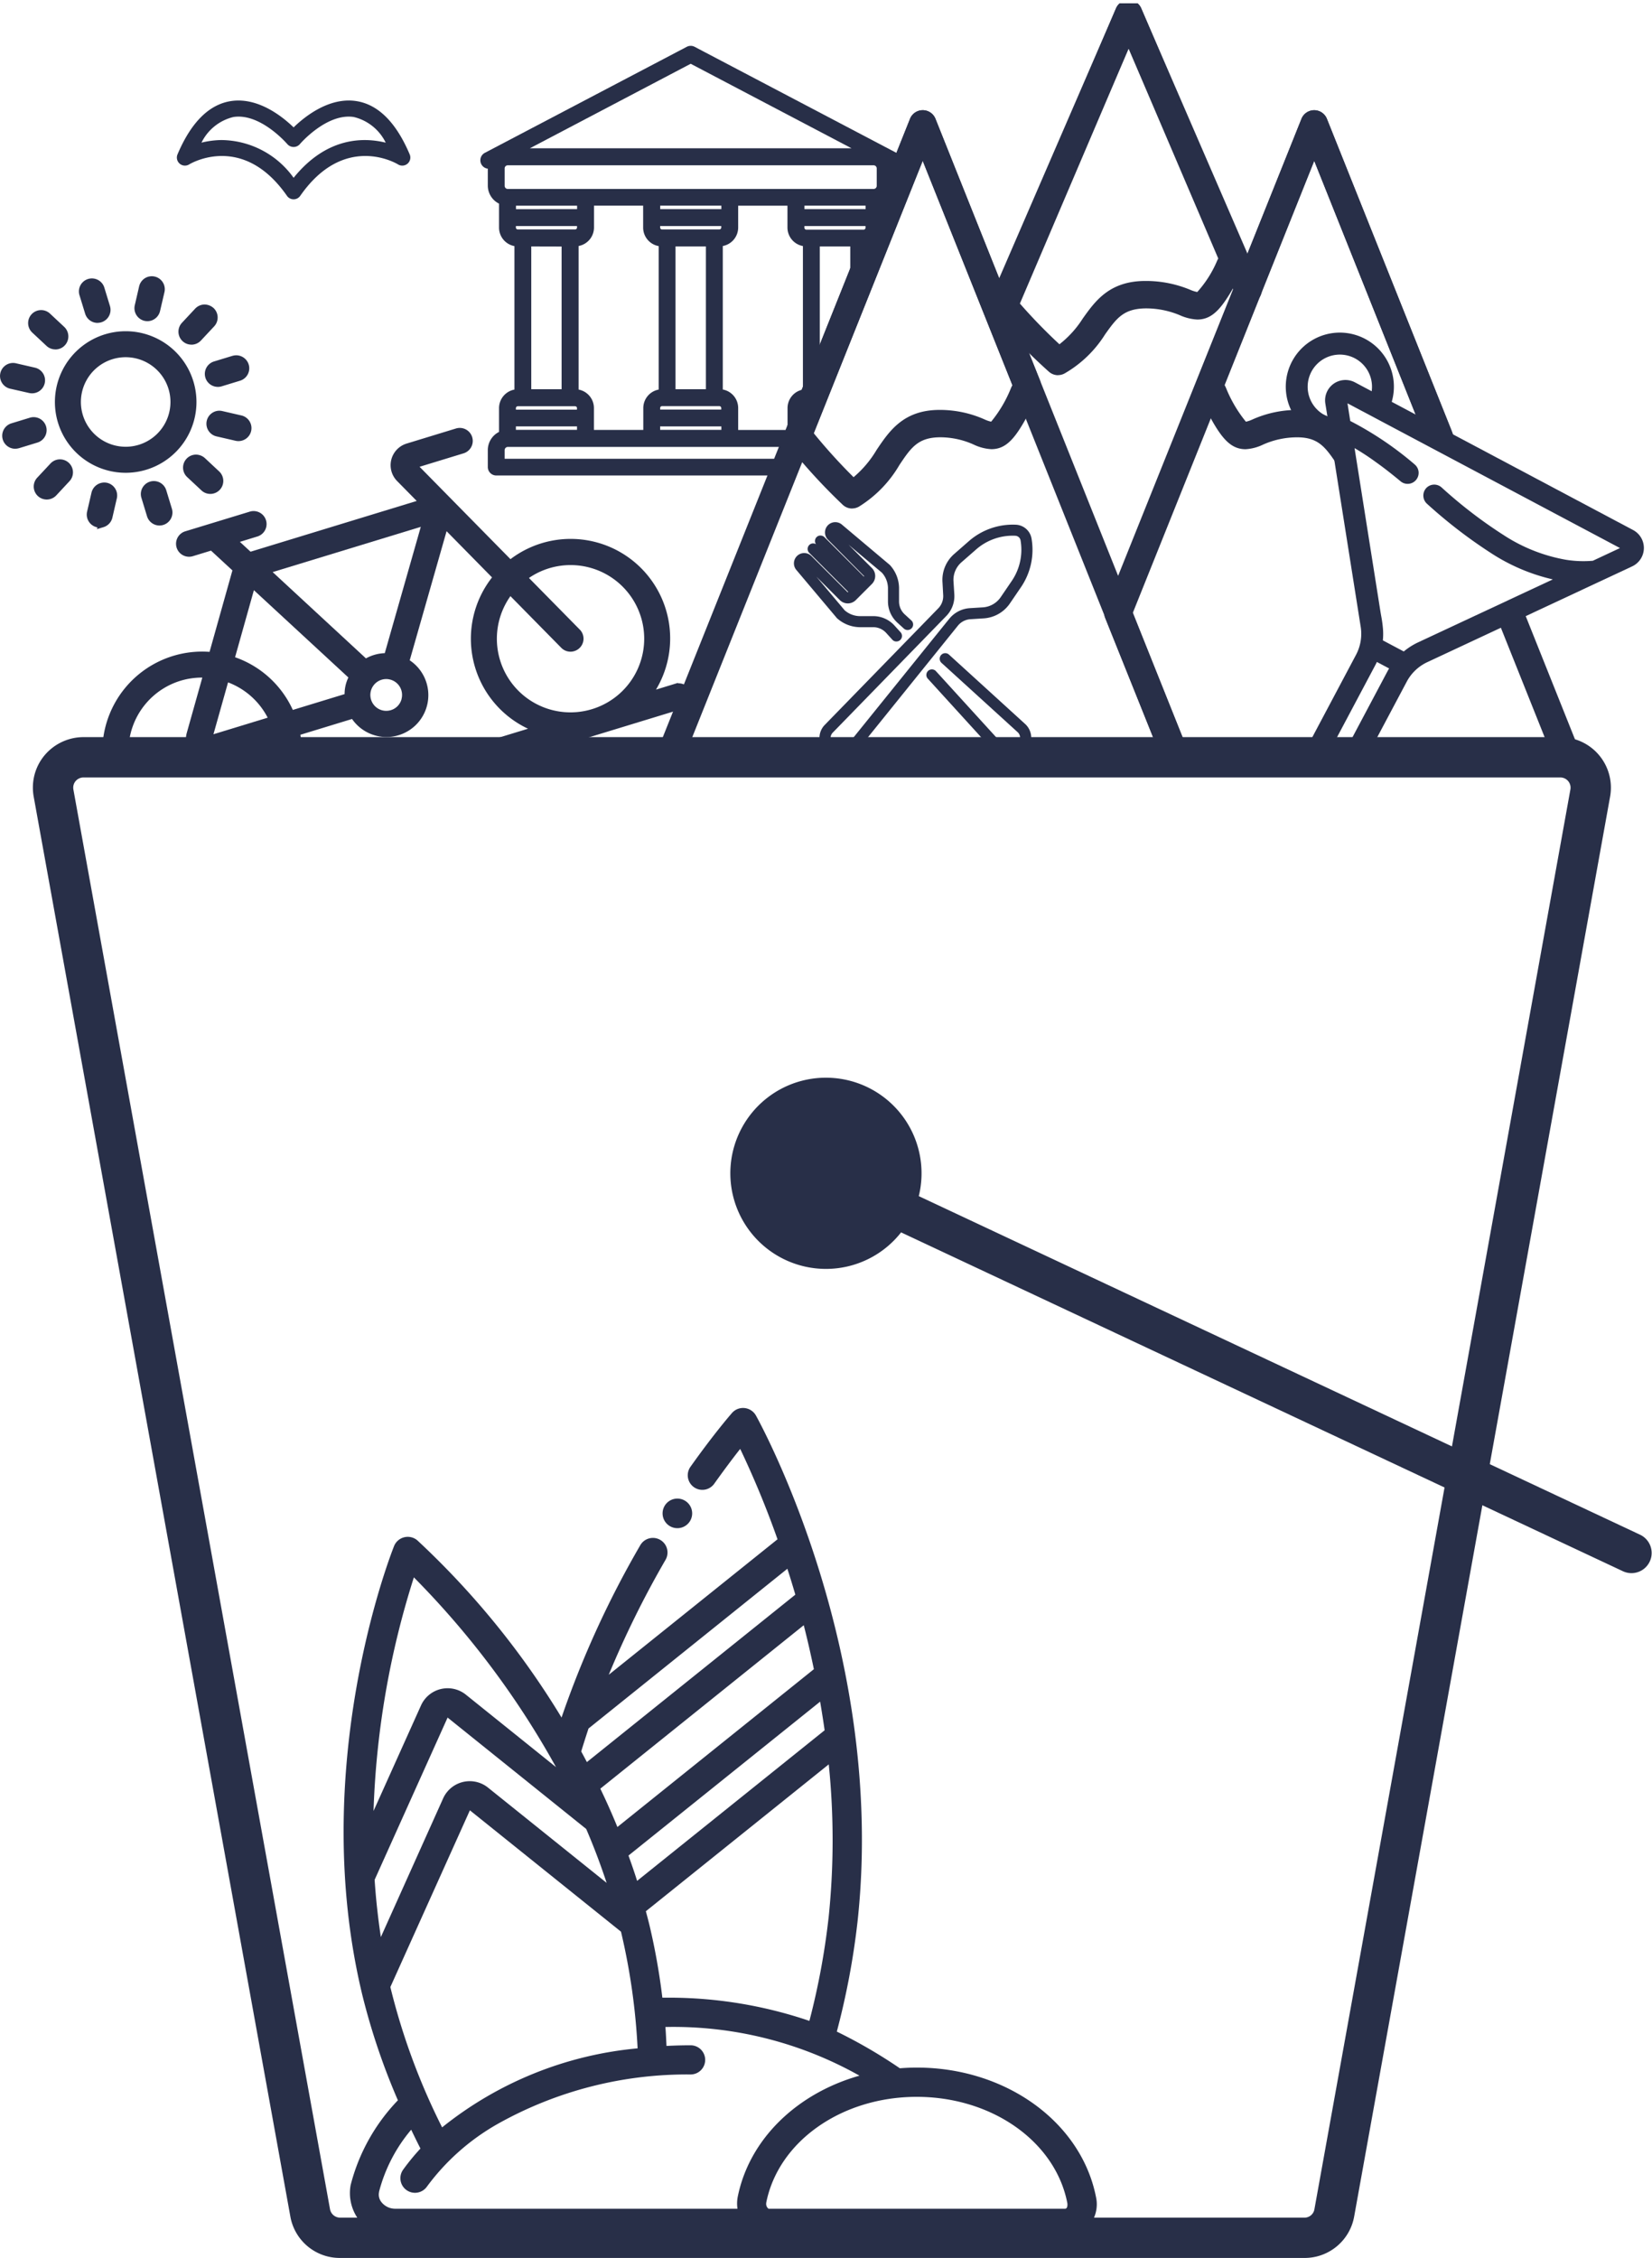 <svg id="Group_9172" data-name="Group 9172" xmlns="http://www.w3.org/2000/svg" xmlns:xlink="http://www.w3.org/1999/xlink" width="122.844" height="167.903" viewBox="0 0 122.844 167.903">
  <defs>
    <clipPath id="clip-path">
      <rect id="Rectangle_1959" data-name="Rectangle 1959" width="122.844" height="167.903" fill="none"/>
    </clipPath>
    <clipPath id="clip-path-2">
      <rect id="Rectangle_1960" data-name="Rectangle 1960" width="70.889" height="60.061" transform="translate(47.726 0.251)" fill="none"/>
    </clipPath>
  </defs>
  <g id="Group_9167" data-name="Group 9167">
    <g id="Group_9166" data-name="Group 9166" clip-path="url(#clip-path)">
      <path id="Path_308911" data-name="Path 308911" d="M25.267,167.9a3.734,3.734,0,0,1-3.683-3.119L2.506,59.243a3.8,3.8,0,0,1-.06-.735A3.73,3.73,0,0,1,3.59,55.869a3.792,3.792,0,0,1,2.675-1.057H116.044a3.759,3.759,0,0,1,3.683,4.433L100.7,164.8A3.74,3.74,0,0,1,97,167.9H25.267ZM6.225,57.812a.772.772,0,0,0-.549.213.752.752,0,0,0-.23.532.783.783,0,0,0,.012.153l19.08,105.553a.766.766,0,0,0,.761.64H96.962a.751.751,0,0,0,.78-.63L116.775,58.71a.759.759,0,0,0-.609-.886.723.723,0,0,0-.133-.012H6.225Z" fill="#282f48"/>
      <path id="Path_308912" data-name="Path 308912" d="M57.86,34.316H37.326v-.84a.443.443,0,0,1,.443-.443H58.192a5.053,5.053,0,0,1,.351-.736c.026-.044.043-.083.069-.126H54.691V30.342a1.2,1.2,0,0,0-1.144-1.2V18.115a1.2,1.2,0,0,0,1.144-1.2V15.094h4.065v1.824a1.2,1.2,0,0,0,1.144,1.2h.006V29.147a1.2,1.2,0,0,0-1.144,1.2v1.546a33.762,33.762,0,0,0,1.781-4.111c.066-.164.146-.318.217-.479V18.124h2.666v3.988a4.176,4.176,0,0,1,.85-1.094v-2.9a1.2,1.2,0,0,0,1.144-1.2V15.008a1.289,1.289,0,0,0,.835-1.2V12.521a1.316,1.316,0,0,0-.02-.189.427.427,0,0,0,.346-.78L51.561,3.659a.429.429,0,0,0-.4,0L36.144,11.543a.429.429,0,0,0,.351.78,1.188,1.188,0,0,0-.02.189v1.3a1.287,1.287,0,0,0,.835,1.2v1.91a1.2,1.2,0,0,0,1.144,1.2V29.147a1.2,1.2,0,0,0-1.144,1.2v1.9a1.3,1.3,0,0,0-.835,1.212v1.269a.43.43,0,0,0,.429.429H57.826a5.494,5.494,0,0,1,.034-.841m-9.824-3.969v1.824H43.965V30.342a1.2,1.2,0,0,0-1.139-1.195V18.115a1.2,1.2,0,0,0,1.144-1.2V15.094h4.056v1.824a1.2,1.2,0,0,0,1.144,1.2h.01V29.147a1.2,1.2,0,0,0-1.144,1.2m-4.923-14.6-4.945.005v-.66h4.945ZM53.84,32.163H48.888v-.655H53.84Zm-.006-1.821v.312H48.888v-.312A.342.342,0,0,1,49.231,30h4.26a.343.343,0,0,1,.343.343m-3.8-12.218h2.661V29.142H50.032Zm3.8-1.2a.344.344,0,0,1-.343.343l-3.888,0h-.372a.343.343,0,0,1-.343-.343v-.315h4.946Zm.006-1.171-4.946.005v-.66H53.84Zm10.72,1.184a.344.344,0,0,1-.343.343H59.96a.343.343,0,0,1-.343-.343v-.325h4.946Zm.006-1.184-4.946.005v-.66h4.946ZM51.361,4.516l12.77,6.712H38.591ZM37.327,13.821v-1.3a.429.429,0,0,1,.429-.429H64.966a.429.429,0,0,1,.429.429v1.3a.429.429,0,0,1-.429.429H37.756a.429.429,0,0,1-.429-.429m.835,3.1v-.309h4.946v.312a.344.344,0,0,1-.343.343H38.5a.343.343,0,0,1-.334-.346m3.8,1.215v11.01H39.305V18.124Zm-3.8,12.219a.342.342,0,0,1,.343-.343h4.26a.343.343,0,0,1,.343.343v.312H38.162Zm0,1.157h4.946v.655H38.162Z" fill="#282f48"/>
      <path id="Path_308913" data-name="Path 308913" d="M64.76,16.934l0-.526H59.417v.525a.544.544,0,0,0,.543.543h4.257a.544.544,0,0,0,.543-.542m-4.943,0v-.125H64.36v.125a.142.142,0,0,1-.142.143H59.96a.143.143,0,0,1-.143-.143" fill="#282f48"/>
      <path id="Path_308914" data-name="Path 308914" d="M37.961,30.351v.512h5.346v-.512a.544.544,0,0,0-.543-.543H38.5a.544.544,0,0,0-.543.543m4.946,0v.112H38.362v-.112a.143.143,0,0,1,.142-.143h4.26a.143.143,0,0,1,.143.143" fill="#282f48"/>
      <path id="Path_308915" data-name="Path 308915" d="M37.968,15.954l5.345-.005V14.894H37.968Zm.4-.66h4.545v.255l-4.545.005Z" fill="#282f48"/>
      <path id="Path_308916" data-name="Path 308916" d="M58.505,32.371c.014-.024.024-.05.039-.074.16-.27.287-.521.418-.775V30.346a1,1,0,0,1,.953-1h.016c.057-.146.117-.292.175-.444V18.118l-.006-.191-.191-.009a1,1,0,0,1-.953-1V14.894H54.491v2.022a1,1,0,0,1-.953,1l-.191.009V29.333l.191.009a1,1,0,0,1,.953,1v2.029Zm-4.758-3.407V18.293a1.4,1.4,0,0,0,1.144-1.378V15.294h3.665v1.624a1.4,1.4,0,0,0,1.15,1.378V28.969a1.4,1.4,0,0,0-1.144,1.378v1.624H54.891V30.342a1.4,1.4,0,0,0-1.144-1.378" fill="#282f48"/>
      <path id="Path_308917" data-name="Path 308917" d="M37.962,32.363h5.346V31.307H37.962Zm.4-.655h4.545v.255H38.362Z" fill="#282f48"/>
      <path id="Path_308918" data-name="Path 308918" d="M37.125,12.521v1.3a.63.63,0,0,0,.63.629H64.965a.63.63,0,0,0,.629-.629v-1.3a.63.63,0,0,0-.629-.629H37.754a.629.629,0,0,0-.629.629m28.069,0v1.3a.23.23,0,0,1-.229.229H37.756a.229.229,0,0,1-.229-.229v-1.3a.229.229,0,0,1,.228-.229H64.965a.23.23,0,0,1,.229.229" fill="#282f48"/>
      <path id="Path_308919" data-name="Path 308919" d="M37.526,34.115v-.64a.243.243,0,0,1,.243-.243H58.113c.047-.135.1-.268.157-.4h-20.5a.643.643,0,0,0-.643.643v1.04H57.844c.011-.134.029-.267.05-.4Z" fill="#282f48"/>
      <path id="Path_308920" data-name="Path 308920" d="M64.224,11.05,51.361,4.289,38.5,11.05l.092.377H64.131ZM39.4,11.027,51.361,4.742l11.96,6.285Z" fill="#282f48"/>
      <path id="Path_308921" data-name="Path 308921" d="M57.821,34.956H36.9a.229.229,0,0,1-.229-.229V33.459a1.106,1.106,0,0,1,.706-1.026l.129-.049V30.346a1,1,0,0,1,.953-1l.191-.009V17.931l-.191-.009a1,1,0,0,1-.953-1V14.873l-.13-.049a1.09,1.09,0,0,1-.705-1.013V12.518a1.256,1.256,0,0,1,.017-.161l.063-.342-.327.119a.229.229,0,0,1-.191-.414L51.254,3.835a.224.224,0,0,1,.213,0L66.492,11.73a.227.227,0,0,1-.184.415l-.337-.133.067.356a.956.956,0,0,1,.017.152v1.287a1.091,1.091,0,0,1-.705,1.013l-.13.049v2.045a1,1,0,0,1-.954,1l-.191.009v3.3a4.686,4.686,0,0,1,.4-.37V18.292a1.4,1.4,0,0,0,1.144-1.378V15.139a1.5,1.5,0,0,0,.835-1.331v-1.25a.627.627,0,0,0,.219-1.184L51.654,3.481a.629.629,0,0,0-.586,0l-15.02,7.886a.628.628,0,0,0,.226,1.176v1.269a1.5,1.5,0,0,0,.835,1.331v1.778A1.4,1.4,0,0,0,38.253,18.3v10.67a1.4,1.4,0,0,0-1.144,1.377v1.77a1.513,1.513,0,0,0-.835,1.342v1.269a.63.63,0,0,0,.63.629H57.831c-.009-.133-.011-.266-.01-.4" fill="#282f48"/>
      <path id="Path_308922" data-name="Path 308922" d="M48.236,32.37V30.346a1,1,0,0,1,.953-1l.191-.009V18.117l-.01-.191-.191-.009a1,1,0,0,1-.953-1V14.893H43.77v2.021a1,1,0,0,1-.953,1l-.191.009V29.336l.19.01a1,1,0,0,1,.949.995V32.37Zm-5.21-3.4V18.292a1.4,1.4,0,0,0,1.144-1.378V15.293h3.655v1.624A1.4,1.4,0,0,0,48.98,18.3V28.969a1.4,1.4,0,0,0-1.144,1.377V31.97H44.165V30.341a1.4,1.4,0,0,0-1.139-1.372" fill="#282f48"/>
      <path id="Path_308923" data-name="Path 308923" d="M54.04,31.307H48.687v1.056H54.04Zm-.4.656H49.088v-.255H53.64Z" fill="#282f48"/>
      <path id="Path_308924" data-name="Path 308924" d="M48.687,30.342v.512h5.346v-.512a.544.544,0,0,0-.543-.543H49.23a.544.544,0,0,0-.543.543m4.946,0v.112H49.088v-.112a.143.143,0,0,1,.142-.143h4.26a.143.143,0,0,1,.143.143" fill="#282f48"/>
      <path id="Path_308925" data-name="Path 308925" d="M60.56,27.746c.122-.3.263-.593.4-.886V18.324h2.266v4.163c.026-.054.055-.1.08-.159a4.249,4.249,0,0,1,.32-.554V17.923H60.56Z" fill="#282f48"/>
      <path id="Path_308926" data-name="Path 308926" d="M64.765,14.893H59.419v1.061l5.346-.006Zm-.4.656-4.545,0v-.259h4.545Z" fill="#282f48"/>
      <path id="Path_308927" data-name="Path 308927" d="M49.832,29.342h3.061V17.924H49.832Zm.4-11.018h2.26V28.942h-2.26Z" fill="#282f48"/>
      <path id="Path_308928" data-name="Path 308928" d="M54.04,14.893H48.694v1.061l5.346-.006Zm-.4.656-4.546,0v-.259H53.64Z" fill="#282f48"/>
      <path id="Path_308929" data-name="Path 308929" d="M42.161,17.933l-3.057-.01V29.342h3.057Zm-.4,11.009H39.505V18.325l2.256.006Z" fill="#282f48"/>
      <path id="Path_308930" data-name="Path 308930" d="M48.688,16.923a.544.544,0,0,0,.543.543H49.6l3.888,0a.544.544,0,0,0,.543-.543v-.512H48.688Zm.4-.115h4.545v.112a.143.143,0,0,1-.142.142l-4.26,0a.143.143,0,0,1-.143-.143Z" fill="#282f48"/>
      <path id="Path_308931" data-name="Path 308931" d="M38.5,17.463h4.269a.544.544,0,0,0,.543-.543v-.512H37.962v.524a.547.547,0,0,0,.534.531m-.134-.655h4.545v.112a.143.143,0,0,1-.142.142H38.5a.144.144,0,0,1-.139-.142Z" fill="#282f48"/>
      <path id="Path_308932" data-name="Path 308932" d="M9.3,55.8a5.7,5.7,0,0,1,6.07-5.652l-1.245,4.424a1.424,1.424,0,0,0,.12,1.079q2.133-.059,4.266-.107l2.155-.659a5.754,5.754,0,0,1,.042.611l1.457-.032a7.241,7.241,0,0,0-.116-1l4.235-1.293a2.857,2.857,0,0,0,3.27,1.246,2.9,2.9,0,0,0,.624-.275,2.845,2.845,0,0,0-.007-4.927l2.91-10.194,3.838,3.9a7.14,7.14,0,0,0,3.084,11.3l-3.421,1.044c1.678-.013,3.356-.028,5.035-.036l9.061-2.768a.716.716,0,1,0-.418-1.369l0-.006-2.072.633a7.15,7.15,0,0,0-10.247-9.805l-7.208-7.324L34.4,33.473a.716.716,0,0,0-.419-1.37l-3.665,1.12a1.432,1.432,0,0,0-.6,2.379l1.742,1.768L18.568,41.307,17.35,40.182l1.721-.526a.716.716,0,1,0-.418-1.369l-4.8,1.465a.716.716,0,1,0,.418,1.369l1.49-.455,1.81,1.672-1.8,6.4A7.153,7.153,0,0,0,7.91,55.1a6.991,6.991,0,0,0-.016.737c.47-.016.94-.027,1.41-.042M41.912,48a.716.716,0,1,0,1.021-1l-3.982-4.046A5.725,5.725,0,1,1,44.1,52.972h0a5.725,5.725,0,0,1-6.167-9.024Zm-11.8,4.051a1.43,1.43,0,0,1-.347.62h0a1.432,1.432,0,1,1,.344-.619M31.657,38.8,28.8,48.818a2.852,2.852,0,0,0-1.527.393c-.032.019-.056.044-.085.063l-7.4-6.846Zm-12.9,4.624,7.46,6.9a2.6,2.6,0,0,0-.334,1.473l-4.246,1.3a7.162,7.162,0,0,0-4.46-4.06Zm-1.966,6.987a5.728,5.728,0,0,1,3.468,3.1l-4.748,1.45Z" fill="#282f48"/>
      <path id="Path_308933" data-name="Path 308933" d="M29.881,49.333l.169.1a2.594,2.594,0,0,1,.006,4.494,2.682,2.682,0,0,1-.57.252A2.61,2.61,0,0,1,26.5,53.039l-.1-.166-4.636,1.416.044.222a6.759,6.759,0,0,1,.111.958l.5-.011a7.341,7.341,0,0,0-.083-.821l3.842-1.174A3.114,3.114,0,1,0,30.467,49.1l2.741-9.6,3.38,3.437a7.393,7.393,0,0,0,2.676,11.25l-3.559,1.087,1.76-.014L40.8,54.24l-.713-.253a6.89,6.89,0,0,1-2.975-10.906l.145-.174-4.3-4.369Z" fill="#282f48"/>
      <path id="Path_308934" data-name="Path 308934" d="M16.868,49.2l.232.073a6.893,6.893,0,0,1,4.3,3.917l.087.209,4.654-1.421-.014-.2a2.339,2.339,0,0,1,.3-1.332l.1-.173-7.905-7.309Zm9.037,1.177a2.835,2.835,0,0,0-.281,1.237l-3.85,1.176a7.389,7.389,0,0,0-4.294-3.918l1.4-4.986Z" fill="#282f48"/>
      <path id="Path_308935" data-name="Path 308935" d="M42.423,47.959a.5.5,0,0,1-.333-.139l-4.181-4.251-.175.223a5.971,5.971,0,0,0,6.434,9.418h0A5.975,5.975,0,1,0,38.8,42.746l-.225.172,4.181,4.248a.471.471,0,0,1,.134.33.466.466,0,0,1-.466.463m.688-1.144-3.778-3.838a5.475,5.475,0,1,1,4.69,9.754h0a5.473,5.473,0,0,1-6.836-3.63,5.48,5.48,0,0,1,.768-4.772l3.78,3.841a.956.956,0,0,0,.681.289.974.974,0,0,0,.684-.278.963.963,0,0,0,.012-1.366" fill="#282f48"/>
      <path id="Path_308936" data-name="Path 308936" d="M8.143,55.834a6.875,6.875,0,0,1,7.606-6.843l.21.022,1.9-6.755-2.028-1.874-1.628.5a.455.455,0,0,1-.354-.034.46.46,0,0,1-.227-.275.466.466,0,0,1,.31-.582l4.8-1.465a.454.454,0,0,1,.355.034.461.461,0,0,1,.226.276.466.466,0,0,1-.309.581l-2.138.654L18.5,41.588l13.421-4.1-2.032-2.063a1.191,1.191,0,0,1-.292-.49,1.182,1.182,0,0,1,.789-1.474l3.665-1.119a.466.466,0,1,1,.272.891l-4.059,1.24,7.656,7.779.177-.142a6.9,6.9,0,0,1,9.888,9.462l-.448.608,2.568-.784,0,.005.226-.069a.466.466,0,1,1,.273.891l-9.853,3.01c.576,0,1.152,0,1.729-.005l8.27-2.526a.966.966,0,0,0-.327-1.889l-.012-.034-1.631.5a7.4,7.4,0,0,0-10.821-9.7L31.2,34.71l3.27-1a.966.966,0,0,0-.564-1.848l-3.664,1.12a1.681,1.681,0,0,0-.707,2.794l1.452,1.474L18.632,41.025l-.793-.732,1.3-.4a.966.966,0,1,0-.565-1.848l-4.8,1.464a.968.968,0,0,0-.641,1.207.968.968,0,0,0,1.206.642l1.352-.413,1.592,1.47-1.7,6.057a7.425,7.425,0,0,0-7.929,6.6,7.173,7.173,0,0,0-.021.774l.5-.017" fill="#282f48"/>
      <path id="Path_308937" data-name="Path 308937" d="M20.869,54.563l-3.275,1c.614-.015,1.228-.027,1.842-.04l1.026-.314c.011.1,0,.194.006.291l.517-.011a5.953,5.953,0,0,0-.069-.646Z" fill="#282f48"/>
      <path id="Path_308938" data-name="Path 308938" d="M13.613,50.051a5.948,5.948,0,0,0-4.56,5.756c.167-.006.335-.009.5-.015a5.466,5.466,0,0,1,4.175-5.255,5.522,5.522,0,0,1,1.279-.152h.038L13.888,54.5a1.674,1.674,0,0,0,.094,1.157l.577-.019a1.164,1.164,0,0,1-.19-1L15.7,49.917,15.39,49.9a5.931,5.931,0,0,0-1.777.153" fill="#282f48"/>
      <path id="Path_308939" data-name="Path 308939" d="M27.165,49.593l.236-.167a2.56,2.56,0,0,1,1.393-.357l.194.005,3.035-10.645L19.3,42.317Zm1.447-1.024a3.1,3.1,0,0,0-1.4.388L20.275,42.54,31.29,39.176Z" fill="#282f48"/>
      <path id="Path_308940" data-name="Path 308940" d="M16.618,50.1l-1.473,5.242L20.6,53.672l-.116-.259a5.989,5.989,0,0,0-3.62-3.238Zm3.287,3.266-4.032,1.231,1.085-3.856a5.5,5.5,0,0,1,2.947,2.625" fill="#282f48"/>
      <path id="Path_308941" data-name="Path 308941" d="M30.176,50.836a1.68,1.68,0,1,0-.232,2h0a1.69,1.69,0,0,0,.4-.726,1.668,1.668,0,0,0-.172-1.275m-.311,1.147a1.188,1.188,0,0,1-.286.512h0a1.182,1.182,0,1,1-.857-2,1.161,1.161,0,0,1,.3.04,1.18,1.18,0,0,1,.84,1.443" fill="#282f48"/>
      <path id="Path_308942" data-name="Path 308942" d="M10.812,34.686a5.012,5.012,0,1,0-6.257-3.329A5.01,5.01,0,0,0,10.812,34.686ZM8.3,26.468a3.58,3.58,0,1,1-2.378,4.47A3.58,3.58,0,0,1,8.3,26.468Z" fill="#282f48"/>
      <path id="Path_308943" data-name="Path 308943" d="M9.351,35.156a5.263,5.263,0,1,1,1.534-.23,5.271,5.271,0,0,1-1.534.23M9.345,25.131A4.762,4.762,0,1,0,13.9,28.5a4.744,4.744,0,0,0-4.557-3.371m.005,8.592a3.83,3.83,0,1,1,1.117-.167,3.836,3.836,0,0,1-1.117.167m-.975-7.015h0a3.33,3.33,0,1,0,4.157,2.212,3.333,3.333,0,0,0-4.157-2.212" fill="#282f48"/>
      <path id="Path_308944" data-name="Path 308944" d="M7.465,23.729a.717.717,0,0,0,.476-.894l-.419-1.369a.716.716,0,0,0-1.37.416v0l.418,1.369A.716.716,0,0,0,7.465,23.729Z" fill="#282f48"/>
      <path id="Path_308945" data-name="Path 308945" d="M7.255,24.011a.968.968,0,0,1-.923-.685L5.9,21.918a.966.966,0,0,1,1.389-1.1.957.957,0,0,1,.47.571l.418,1.369a.966.966,0,0,1-.641,1.206.993.993,0,0,1-.284.043M6.4,21.846l.408,1.334a.464.464,0,0,0,.581.31h0a.466.466,0,0,0,.309-.582l-.419-1.369a.466.466,0,0,0-.581-.311.468.468,0,0,0-.323.527l.024.024Z" fill="#282f48"/>
      <path id="Path_308946" data-name="Path 308946" d="M3.623,25.532A.716.716,0,0,0,4.614,24.5L4.6,24.485l-1.048-.978a.716.716,0,1,0-.99,1.034l.014.013Z" fill="#282f48"/>
      <path id="Path_308947" data-name="Path 308947" d="M4.119,25.981a.959.959,0,0,1-.667-.267l-1.046-.977a.972.972,0,0,1-.314-.692.966.966,0,0,1,1.634-.718l1.045.976a.973.973,0,0,1,.046,1.381.955.955,0,0,1-.677.3ZM3.058,23.559h-.01a.462.462,0,0,0-.326.144.457.457,0,0,0-.13.332.463.463,0,0,0,.143.326l1.062.991a.466.466,0,0,0,.644-.673L3.383,23.69a.47.47,0,0,0-.325-.131" fill="#282f48"/>
      <path id="Path_308948" data-name="Path 308948" d="M.814,28.655l1.4.322a.716.716,0,1,0,.341-1.391l-.018,0-1.4-.322A.716.716,0,0,0,.8,28.651l.019,0" fill="#282f48"/>
      <path id="Path_308949" data-name="Path 308949" d="M2.381,29.247a.965.965,0,0,1-.231-.027L.742,28.9A.966.966,0,1,1,1.2,27.017l1.393.321a.966.966,0,0,1-.208,1.909M.87,28.411l1.4.322a.466.466,0,1,0,.226-.9L1.08,27.5a.466.466,0,1,0-.225.905l-.041.247Z" fill="#282f48"/>
      <path id="Path_308950" data-name="Path 308950" d="M1.34,33.088l1.37-.418a.716.716,0,0,0-.419-1.37l-1.369.418a.716.716,0,1,0,.417,1.37Z" fill="#282f48"/>
      <path id="Path_308951" data-name="Path 308951" d="M1.131,33.369a.966.966,0,0,1-.282-1.89l1.369-.418a.966.966,0,0,1,.565,1.848l-1.372.419-.006,0-.031.008a.97.97,0,0,1-.243.031M2.5,31.519a.451.451,0,0,0-.135.02L1,31.957a.466.466,0,0,0,.216.9l.024-.024H1.3l1.334-.408a.466.466,0,0,0-.137-.911" fill="#282f48"/>
      <path id="Path_308952" data-name="Path 308952" d="M4.626,34.426a.719.719,0,0,0-.688.21l-.977,1.047a.716.716,0,1,0,1.034.991l.013-.014.977-1.047A.716.716,0,0,0,4.954,34.6a.707.707,0,0,0-.332-.177Z" fill="#282f48"/>
      <path id="Path_308953" data-name="Path 308953" d="M3.477,37.144a.965.965,0,0,1-.7-1.633l.976-1.045a.964.964,0,0,1,.92-.285h0a.965.965,0,0,1,.752.913.959.959,0,0,1-.262.691L4.191,36.83a.973.973,0,0,1-.692.314Zm.987-2.487a.469.469,0,0,0-.342.149l-.979,1.048a.468.468,0,0,0,.012.661.509.509,0,0,0,.332.129.467.467,0,0,0,.328-.143L4.8,35.442a.464.464,0,0,0-.233-.774h0a.477.477,0,0,0-.1-.012" fill="#282f48"/>
      <path id="Path_308954" data-name="Path 308954" d="M7.626,38.954a.715.715,0,0,0,.488-.528l.322-1.4a.716.716,0,1,0-1.383-.371c0,.015-.007.029-.01.044l-.322,1.4a.715.715,0,0,0,.531.862.706.706,0,0,0,.376-.012Z" fill="#282f48"/>
      <path id="Path_308955" data-name="Path 308955" d="M7.2,39.347l.052-.131a.541.541,0,0,1-.058-.012.968.968,0,0,1-.717-1.163L6.8,36.647a.979.979,0,0,1,1.2-.736A.968.968,0,0,1,8.678,37.1l-.32,1.387a.966.966,0,0,1-.658.71Zm.545-2.969a.467.467,0,0,0-.451.345l-.33,1.432a.468.468,0,0,0,.345.563.452.452,0,0,0,.245-.008l.056-.017a.468.468,0,0,0,.26-.322l.323-1.4a.469.469,0,0,0-.327-.58.463.463,0,0,0-.121-.016" fill="#282f48"/>
      <path id="Path_308956" data-name="Path 308956" d="M10.755,36.95l.418,1.37a.716.716,0,0,0,1.37-.419l-.418-1.369a.716.716,0,1,0-1.37.417h0" fill="#282f48"/>
      <path id="Path_308957" data-name="Path 308957" d="M11.856,39.077a.971.971,0,0,1-.922-.684l-.429-1.409a.966.966,0,0,1,1.859-.525l.418,1.37a.968.968,0,0,1-.641,1.205,1,1,0,0,1-.285.043m-.864-2.207,0,.007.418,1.37a.466.466,0,0,0,.892-.273L11.886,36.6a.468.468,0,0,0-.227-.276.466.466,0,0,0-.667.541" fill="#282f48"/>
      <path id="Path_308958" data-name="Path 308958" d="M15.073,34.254a.716.716,0,1,0-.99,1.034l.013.013,1.048.978a.716.716,0,0,0,.99-1.035l-.014-.012Z" fill="#282f48"/>
      <path id="Path_308959" data-name="Path 308959" d="M15.638,36.727a.955.955,0,0,1-.667-.268l-1.045-.976a.969.969,0,0,1-.314-.691.966.966,0,0,1,.945-.987,1,1,0,0,1,.688.267l1.046.977a.97.97,0,0,1,.313.692.965.965,0,0,1-.944.986Zm-1.06-2.422h-.01a.466.466,0,0,0-.313.8l1.059.989a.488.488,0,0,0,.335.131.466.466,0,0,0,.312-.8L14.9,34.434a.46.46,0,0,0-.322-.129" fill="#282f48"/>
      <path id="Path_308960" data-name="Path 308960" d="M16.486,30.808a.716.716,0,1,0-.341,1.391l.018,0,1.4.322a.716.716,0,0,0,.341-1.391l-.018,0Z" fill="#282f48"/>
      <path id="Path_308961" data-name="Path 308961" d="M17.729,32.8a.95.95,0,0,1-.229-.028l-1.393-.321a.967.967,0,0,1-.293-1.77.952.952,0,0,1,.729-.112l1.4.322a.966.966,0,0,1-.209,1.909m-1.415-1.759a.47.47,0,0,0-.452.355.468.468,0,0,0,.342.564l1.411.326a.466.466,0,1,0,.225-.905l-1.414-.326a.477.477,0,0,0-.112-.014" fill="#282f48"/>
      <path id="Path_308962" data-name="Path 308962" d="M15.511,28.011a.717.717,0,0,0,.894.476l1.369-.419a.716.716,0,0,0-.416-1.37h0l-1.369.418a.716.716,0,0,0-.476.894" fill="#282f48"/>
      <path id="Path_308963" data-name="Path 308963" d="M16.2,28.768a.966.966,0,0,1-.284-1.89l1.372-.419.006,0,.03-.008a.97.97,0,0,1,1.169.653.967.967,0,0,1-.643,1.206l-1.369.418a.982.982,0,0,1-.281.042m-.447-.83a.467.467,0,0,0,.582.31l1.369-.419a.466.466,0,0,0-.216-.905l-.024.024h-.067l-1.334.407a.467.467,0,0,0-.31.582" fill="#282f48"/>
      <path id="Path_308964" data-name="Path 308964" d="M14.069,25.359a.716.716,0,0,0,.688-.21l.977-1.047a.716.716,0,1,0-1.034-.991l-.012.014-.978,1.047a.716.716,0,0,0,.363,1.189Z" fill="#282f48"/>
      <path id="Path_308965" data-name="Path 308965" d="M14.232,25.627a1.012,1.012,0,0,1-.212-.023h0a.966.966,0,0,1-.491-1.6l.977-1.047a.977.977,0,0,1,.692-.314,1.027,1.027,0,0,1,.689.268.966.966,0,0,1,.03,1.366l-.976,1.045a.964.964,0,0,1-.708.308m-.105-.512a.468.468,0,0,0,.447-.136l.979-1.048a.467.467,0,0,0-.012-.661.449.449,0,0,0-.333-.13.464.464,0,0,0-.326.144l-.989,1.059a.466.466,0,0,0,.02.659.451.451,0,0,0,.214.114Z" fill="#282f48"/>
      <path id="Path_308966" data-name="Path 308966" d="M11.172,23.6a.715.715,0,0,0,.489-.524l.323-1.4a.716.716,0,0,0-1.391-.341l0,.019-.323,1.4a.717.717,0,0,0,.536.859.725.725,0,0,0,.37-.013" fill="#282f48"/>
      <path id="Path_308967" data-name="Path 308967" d="M10.964,23.882a1,1,0,0,1-.218-.024.967.967,0,0,1-.724-1.159l.323-1.4a.978.978,0,0,1,.442-.618.966.966,0,0,1,1.439,1.056L11.9,23.134a.973.973,0,0,1-.66.707h0a.988.988,0,0,1-.28.041m.323-2.837a.468.468,0,0,0-.452.355l-.325,1.411a.466.466,0,1,0,.907.211l.323-1.4a.468.468,0,0,0-.054-.357.458.458,0,0,0-.287-.21.477.477,0,0,0-.112-.014" fill="#282f48"/>
    </g>
  </g>
  <g id="Group_9169" data-name="Group 9169">
    <g id="Group_9168" data-name="Group 9168" clip-path="url(#clip-path-2)">
      <path id="Path_308968" data-name="Path 308968" d="M74.532,23.475a.768.768,0,0,1-.764-.772.783.783,0,0,1,.064-.3L83.22.715a.769.769,0,0,1,1.411,0l8.9,20.536a.769.769,0,0,1-1.411.611L83.925,2.951l-8.687,20.06a.77.77,0,0,1-.706.464" fill="#282f48"/>
      <path id="Path_308969" data-name="Path 308969" d="M74.531,23.725h0A1.019,1.019,0,0,1,73.518,22.7a1,1,0,0,1,.086-.4L82.99.616a1.02,1.02,0,0,1,1.871,0l8.894,20.537a1.019,1.019,0,0,1-1.868.814L83.925,3.58,75.467,23.11a1.02,1.02,0,0,1-.936.615M83.926.5a.521.521,0,0,0-.477.312L74.062,22.5a.516.516,0,1,0,.946.411L83.925,2.322l8.419,19.441a.519.519,0,0,0,.95-.418L84.4.814A.521.521,0,0,0,83.926.5" fill="#282f48"/>
      <path id="Path_308970" data-name="Path 308970" d="M78.673,27.651a.772.772,0,0,1-.511-.195,41.767,41.767,0,0,1-4.092-4.2.769.769,0,0,1-.12-.8L83.217.718a.769.769,0,0,1,1.415,0L92.41,18.961a.765.765,0,0,1-.022.651l-.3.569c-1.232,2.349-1.929,3.33-3.059,3.33a3.372,3.372,0,0,1-1.2-.3,6.776,6.776,0,0,0-2.578-.529c-1.828,0-2.407.81-3.283,2.035a8.4,8.4,0,0,1-2.93,2.834.762.762,0,0,1-.365.093M75.55,22.618a40.449,40.449,0,0,0,3.215,3.306,7.811,7.811,0,0,0,1.956-2.1c.941-1.318,1.914-2.68,4.46-2.68h.1a8.35,8.35,0,0,1,3.1.628,2.647,2.647,0,0,0,.656.2c.254,0,.826-.843,1.7-2.5l.125-.238L83.925,2.979Z" fill="#282f48"/>
      <path id="Path_308971" data-name="Path 308971" d="M78.673,27.9A1.025,1.025,0,0,1,78,27.643a42.5,42.5,0,0,1-4.116-4.231,1.012,1.012,0,0,1-.159-1.059L82.987.619a1.02,1.02,0,0,1,1.875,0l7.777,18.244a1.012,1.012,0,0,1-.028.862l-.3.573c-1.282,2.441-2.022,3.462-3.281,3.462a3.6,3.6,0,0,1-1.3-.322,6.488,6.488,0,0,0-2.476-.506c-1.7,0-2.217.726-3.077,1.929a8.643,8.643,0,0,1-3.009,2.906,1.008,1.008,0,0,1-.487.127h0ZM83.924.5a.508.508,0,0,0-.194.038.516.516,0,0,0-.283.277L74.179,22.549a.518.518,0,0,0,.081.54,41.819,41.819,0,0,0,4.068,4.18.518.518,0,0,0,.345.132v-.007a.387.387,0,0,0,.244-.063,8.164,8.164,0,0,0,2.838-2.747c.9-1.255,1.539-2.152,3.5-2.152a6.985,6.985,0,0,1,2.675.548,3.112,3.112,0,0,0,1.117.281c.986,0,1.641-.942,2.823-3.2l.3-.57a.512.512,0,0,0,.014-.436L84.4.816A.523.523,0,0,0,83.924.5M78.747,26.247l-.151-.139a40.475,40.475,0,0,1-3.234-3.327l-.1-.117L83.925,2.342l7.213,16.9-.18.343c-1.282,2.431-1.652,2.634-1.922,2.634A2.865,2.865,0,0,1,88.278,22a8.083,8.083,0,0,0-3-.605h-.1c-2.419,0-3.312,1.251-4.257,2.575a7.994,7.994,0,0,1-2.011,2.156Zm-2.906-3.675A40.371,40.371,0,0,0,78.78,25.6a7.531,7.531,0,0,0,1.73-1.908c.938-1.317,1.994-2.8,4.671-2.8h.1a8.6,8.6,0,0,1,3.2.646,2.428,2.428,0,0,0,.548.176,8.237,8.237,0,0,0,1.492-2.361l.069-.133L83.925,3.616Z" fill="#282f48"/>
      <path id="Path_308972" data-name="Path 308972" d="M51.05,55.213l17.564-43.93,17.64,44.133,1.663.013L69.328,8.927a.769.769,0,0,0-1.427,0L49.4,55.211l1.651,0" fill="#282f48"/>
      <path id="Path_308973" data-name="Path 308973" d="M50.78,55.213h.538L68.613,11.957l17.37,43.457.54,0L68.613,10.611Z" fill="#282f48"/>
      <path id="Path_308974" data-name="Path 308974" d="M49.667,55.211,68.133,9.02a.506.506,0,0,1,.277-.283.516.516,0,0,1,.2-.042.518.518,0,0,1,.481.325L87.65,55.427l.536.005L69.559,8.834A1.022,1.022,0,0,0,69,8.269a1.02,1.02,0,0,0-1.327.565L49.129,55.21h.538" fill="#282f48"/>
      <path id="Path_308975" data-name="Path 308975" d="M63.364,37.563a.771.771,0,0,1-.529-.211,43.345,43.345,0,0,1-4.09-4.477.768.768,0,0,1-.111-.763L67.9,8.928a.769.769,0,0,1,1.427,0l7.779,19.461a.766.766,0,0,1-.02.617l-.3.6c-1.229,2.5-1.926,3.542-3.068,3.542a3.224,3.224,0,0,1-1.217-.322,6.382,6.382,0,0,0-2.563-.562c-1.812,0-2.39.865-3.267,2.174a8.671,8.671,0,0,1-2.928,3.019.779.779,0,0,1-.383.1m-3.137-5.3a41.957,41.957,0,0,0,3.234,3.562,8.194,8.194,0,0,0,1.94-2.232c.941-1.4,1.913-2.856,4.472-2.856h.1a7.952,7.952,0,0,1,3.117.675,2.569,2.569,0,0,0,.64.21c.138,0,.541-.348,1.688-2.681l.142-.292L68.615,11.284Z" fill="#282f48"/>
      <path id="Path_308976" data-name="Path 308976" d="M63.363,37.813a1.012,1.012,0,0,1-.7-.28,43.635,43.635,0,0,1-4.114-4.5,1.017,1.017,0,0,1-.147-1.012L67.668,8.835A1.019,1.019,0,0,1,69,8.269a1.025,1.025,0,0,1,.564.565L77.339,28.3a1.023,1.023,0,0,1-.027.817l-.3.6C75.734,32.312,75,33.4,73.718,33.4a3.479,3.479,0,0,1-1.327-.348,6.081,6.081,0,0,0-2.455-.536c-1.675,0-2.194.775-3.055,2.06a8.931,8.931,0,0,1-3.006,3.095,1.043,1.043,0,0,1-.512.138Zm5.25-29.118a.516.516,0,0,0-.2.042.505.505,0,0,0-.277.284L58.865,32.2a.52.52,0,0,0,.075.515,43.417,43.417,0,0,0,4.067,4.452.521.521,0,0,0,.353.142v-.006a.531.531,0,0,0,.26-.068,8.456,8.456,0,0,0,2.836-2.927c.9-1.341,1.539-2.3,3.482-2.3A6.586,6.586,0,0,1,72.6,32.6a2.966,2.966,0,0,0,1.13.3c.993,0,1.649-1,2.827-3.4l.3-.6a.513.513,0,0,0,.011-.412L69.094,9.02a.514.514,0,0,0-.286-.287.529.529,0,0,0-.195-.038M63.441,36.152,63.283,36a42.035,42.035,0,0,1-3.254-3.583l-.092-.115.054-.135L68.614,10.61,75.83,28.652l-.191.392c-1.387,2.822-1.716,2.822-1.913,2.822a2.737,2.737,0,0,1-.748-.236,7.664,7.664,0,0,0-3.011-.649h-.1c-2.418,0-3.311,1.327-4.256,2.733a8.4,8.4,0,0,1-2,2.3ZM60.51,32.213a41.569,41.569,0,0,0,2.963,3.27,7.93,7.93,0,0,0,1.709-2.024c.948-1.409,2-2.978,4.687-2.978h.1a8.169,8.169,0,0,1,3.218.695,2.4,2.4,0,0,0,.516.18,9.459,9.459,0,0,0,1.487-2.532l.093-.191L68.614,11.957Z" fill="#282f48"/>
      <path id="Path_308977" data-name="Path 308977" d="M106.047,32.1a3.847,3.847,0,0,1,.881.732,2.645,2.645,0,0,1,.789.39c.219.165.423.347.64.515L98.437,8.928a.768.768,0,0,0-1.426,0L82.416,45.3a.758.758,0,0,0,0,.573l3.833,9.54,1.661.013-3.95-9.84L97.723,11.281Z" fill="#282f48"/>
      <path id="Path_308978" data-name="Path 308978" d="M112.878,45.047a3.963,3.963,0,0,1-1.4.631l3.952,9.887c.552,0,1.1,0,1.655,0Z" fill="#282f48"/>
      <path id="Path_308979" data-name="Path 308979" d="M108.754,34.059,98.668,8.834a1.018,1.018,0,0,0-1.889,0L82.185,45.209a1,1,0,0,0,0,.761l3.795,9.444.54,0-3.871-9.637a.5.5,0,0,1,0-.385L97.243,9.02a.518.518,0,0,1,.961,0l9.755,24.4c.271.206.528.43.795.64" fill="#282f48"/>
      <path id="Path_308980" data-name="Path 308980" d="M113.082,44.884a3.808,3.808,0,0,1-.422.292l4.153,10.387h.538Z" fill="#282f48"/>
      <path id="Path_308981" data-name="Path 308981" d="M105.695,31.892a3.834,3.834,0,0,1,.706.419L97.956,11.187l-.233-.579-14,34.888-.037.093,3.949,9.838.541,0L84.23,45.589,97.723,11.952Z" fill="#282f48"/>
      <path id="Path_308982" data-name="Path 308982" d="M111.714,45.6a4.34,4.34,0,0,1-.487.129l3.932,9.836h.539Z" fill="#282f48"/>
      <path id="Path_308983" data-name="Path 308983" d="M96.47,30.732h-.1a7.951,7.951,0,0,0-3.117.674,2.535,2.535,0,0,1-.641.21c-.135,0-.535-.347-1.687-2.681l-.142-.29,6.939-17.361L106.044,32.1a3.845,3.845,0,0,1,.876.732,3.015,3.015,0,0,1,.524.224c.052-.058.1-.117.152-.178a.769.769,0,0,0,.111-.764L98.438,8.929a.768.768,0,0,0-1.427,0l-7.779,19.46a.808.808,0,0,0,.029.636l.285.59c1.227,2.5,1.925,3.54,3.065,3.54a3.221,3.221,0,0,0,1.217-.323,6.525,6.525,0,0,1,2.637-.562c1.743,0,2.322.867,3.2,2.175.022.037.049.071.072.108a4.4,4.4,0,0,1,.8-1.561,4.531,4.531,0,0,0-4.064-2.26" fill="#282f48"/>
      <path id="Path_308984" data-name="Path 308984" d="M96.465,32.02a6.746,6.746,0,0,0-2.748.587,2.928,2.928,0,0,1-1.106.3c-1.007,0-1.663-1-2.84-3.4l-.285-.59a.552.552,0,0,1-.022-.434l7.779-19.46a.518.518,0,0,1,.962,0l9.27,23.185a.523.523,0,0,1-.075.516c-.061.076-.126.148-.19.222a2.416,2.416,0,0,1,.45.243c.044-.051.09-.1.132-.155a1.027,1.027,0,0,0,.148-1.012L98.67,8.837a1.018,1.018,0,0,0-1.892,0L89,28.3a1.063,1.063,0,0,0,.039.833l.285.591c1.275,2.594,2.013,3.679,3.3,3.679h0a3.444,3.444,0,0,0,1.3-.343,6.212,6.212,0,0,1,2.536-.541c1.605,0,2.125.773,2.984,2.05.062.107.139.2.205.309a4.76,4.76,0,0,1,.176-.637c-.869-1.292-1.519-2.222-3.365-2.222" fill="#282f48"/>
      <path id="Path_308985" data-name="Path 308985" d="M90.512,28.655l.191.391c1.391,2.815,1.712,2.83,1.957,2.816a2.765,2.765,0,0,0,.7-.228,7.659,7.659,0,0,1,3.016-.652h.1a4.308,4.308,0,0,1,3.913,2.226,3.913,3.913,0,0,1,.319-.407,4.771,4.771,0,0,0-4.232-2.319h-.1a8.166,8.166,0,0,0-3.222.7,2.266,2.266,0,0,1-.508.176,9.661,9.661,0,0,1-1.487-2.532l-.094-.19,6.666-16.676L105.69,31.89a3.834,3.834,0,0,1,.706.419l-8.671-21.7Z" fill="#282f48"/>
    </g>
  </g>
  <g id="Group_9171" data-name="Group 9171">
    <g id="Group_9170" data-name="Group 9170" clip-path="url(#clip-path)">
      <path id="Path_308986" data-name="Path 308986" d="M21.833,14.821a.6.6,0,0,1-.493-.258c-3.262-4.688-7.114-2.435-7.275-2.336a.6.6,0,0,1-.865-.747c1.009-2.383,2.349-3.717,3.983-3.965,2.015-.3,3.828,1.161,4.65,1.957.821-.8,2.642-2.26,4.649-1.957,1.634.247,2.974,1.582,3.983,3.965a.6.6,0,0,1-.867.746c-.159-.1-4.012-2.349-7.273,2.337a.6.6,0,0,1-.492.258m-5.289-4.406a6.666,6.666,0,0,1,5.289,2.806c2.451-3.035,5.187-3.023,6.849-2.613A3.572,3.572,0,0,0,26.306,8.7c-2.01-.309-4,2-4.015,2.027a.621.621,0,0,1-.916,0c-.02-.023-2-2.336-4.016-2.027a3.572,3.572,0,0,0-2.376,1.906,6.543,6.543,0,0,1,1.561-.193" fill="#282f48"/>
      <path id="Path_308987" data-name="Path 308987" d="M98.385,32.316a3.773,3.773,0,0,0,.819.188l2.232,14.08a3.549,3.549,0,0,1-.369,2.207L97.5,55.5l1.27.008,3.284-6.184a4.576,4.576,0,0,0,.207-.45l1.387.737a4.8,4.8,0,0,0-.256.423l-2.912,5.483,1.278.007,2.633-4.959a3.557,3.557,0,0,1,1.622-1.54l15.25-7.13a1.262,1.262,0,0,0,.058-2.255L103.19,30.008a3.769,3.769,0,1,0-4.805,2.308m22.41,8.321a.131.131,0,0,1,.048.179.129.129,0,0,1-.058.053l-2.274,1.063a8.591,8.591,0,0,1-2.1-.069,12.743,12.743,0,0,1-4.486-1.717,34.639,34.639,0,0,1-4.884-3.717.565.565,0,1,0-.773.823c.01.01.021.019.032.028a36.375,36.375,0,0,0,4.912,3.756,14.107,14.107,0,0,0,5.02,1.941l.029,0-10.723,5.012a4.716,4.716,0,0,0-1.116.742h0l-1.854-.985a4.6,4.6,0,0,0,.027-.967c-.032-.463-.129-.907-.2-1.363L100.4,32.834a20.262,20.262,0,0,1,2.092,1.338q.474.34.934.7c.307.24.6.474.89.717a.566.566,0,0,0,.72-.874,24.516,24.516,0,0,0-4.858-3.26l-.262-1.672a.131.131,0,0,1,.108-.15.135.135,0,0,1,.079.012ZM97.3,27.519a2.641,2.641,0,0,1,4.877,1.95l-1.539-.818A1.261,1.261,0,0,0,98.8,29.962l.218,1.361a2.687,2.687,0,0,1-.625-.232A2.642,2.642,0,0,1,97.3,27.519" fill="#282f48"/>
      <path id="Path_308988" data-name="Path 308988" d="M98.3,32.552a4.022,4.022,0,0,0,.685.174l2.2,13.9a3.33,3.33,0,0,1-.342,2.051L97.222,55.5l.564,0,3.5-6.594a3.834,3.834,0,0,0,.395-2.362l-2.232-14.08-.03-.188-.188-.022a3.519,3.519,0,1,1,3.721-2.33l-.07.2,18.323,9.732a1.011,1.011,0,0,1-.046,1.808l-15.25,7.13a3.832,3.832,0,0,0-1.736,1.649l-2.695,5.074.564,0,2.572-4.842a3.324,3.324,0,0,1,1.507-1.431l15.249-7.13a1.51,1.51,0,0,0,.07-2.7l-17.95-9.534a4.02,4.02,0,1,0-5.19,2.666" fill="#282f48"/>
      <path id="Path_308989" data-name="Path 308989" d="M104.707,35.468a.326.326,0,0,1-.232-.069c-.294-.245-.585-.48-.894-.722s-.624-.478-.942-.707a20.541,20.541,0,0,0-2.118-1.355l-.448-.248,2.072,13.091c.022.133.044.266.068.4a9.428,9.428,0,0,1,.131.944,4.366,4.366,0,0,1-.027.915l-.022.172,2.163,1.149.13-.116a4.418,4.418,0,0,1,1.053-.7l10.724-5.012.686-.338-.777-.139a13.745,13.745,0,0,1-4.929-1.9,36.447,36.447,0,0,1-4.908-3.755.315.315,0,1,1,.434-.457,34.91,34.91,0,0,0,4.921,3.745,12.936,12.936,0,0,0,4.579,1.752,8.844,8.844,0,0,0,2.162.071l2.355-1.085a.381.381,0,0,0,.024-.68l-20.7-10.993a.351.351,0,0,0-.228-.034.385.385,0,0,0-.247.153.374.374,0,0,0-.067.282l.281,1.8.114.058a24.347,24.347,0,0,1,4.812,3.23.314.314,0,0,1,.114.213.311.311,0,0,1-.071.232.3.3,0,0,1-.213.113m.492-.941a24.79,24.79,0,0,0-4.793-3.233l-.206-1.313,20.263,10.762-2.018.945a8.282,8.282,0,0,1-1.991-.072,12.407,12.407,0,0,1-4.4-1.682,34.39,34.39,0,0,1-4.845-3.688.816.816,0,0,0-1.153.037.825.825,0,0,0,.073,1.182,36.5,36.5,0,0,0,4.946,3.782,14.247,14.247,0,0,0,4.393,1.827l-10.042,4.693a5,5,0,0,0-1.041.666l-1.554-.824a4.956,4.956,0,0,0,.009-.844,9.408,9.408,0,0,0-.137-.994c-.023-.13-.045-.26-.066-.391l-1.911-12.069a19.117,19.117,0,0,1,1.618,1.065q.471.336.926.694c.306.239.593.472.885.715a.817.817,0,0,0,1.148-.112.814.814,0,0,0-.106-1.146" fill="#282f48"/>
      <path id="Path_308990" data-name="Path 308990" d="M99.751,28.8a1.013,1.013,0,0,1,.77.073l1.813.964.083-.3a2.906,2.906,0,0,0-1.429-3.333,2.892,2.892,0,0,0-3.909,1.2,2.9,2.9,0,0,0,1.2,3.91h0a2.9,2.9,0,0,0,.684.254l.362.085-.276-1.729a1.01,1.01,0,0,1,.7-1.124m-1.038.259a1.518,1.518,0,0,0-.158.944l.154.96c-.067-.028-.134-.058-.2-.092A2.392,2.392,0,1,1,102,29.093l-1.246-.662a1.512,1.512,0,0,0-2.042.627" fill="#282f48"/>
      <path id="Path_308991" data-name="Path 308991" d="M99.055,55.51l3.223-6.068q.057-.108.108-.219l.91.483c-.042.069-.082.14-.122.212l-2.973,5.6.565,0,2.85-5.366a4.09,4.09,0,0,1,.242-.4l.158-.23-1.882-1-.1.26a4.3,4.3,0,0,1-.195.425l-3.346,6.3.564,0" fill="#282f48"/>
      <path id="Path_308992" data-name="Path 308992" d="M120.679,40.643h0Z" fill="#282f48"/>
      <path id="Path_308993" data-name="Path 308993" d="M100.164,29.745h0Z" fill="#282f48"/>
      <path id="Path_308994" data-name="Path 308994" d="M61.693,55.243a.876.876,0,0,1-.078-.253c0-.023,0-.045,0-.068a.718.718,0,0,1,.183-.529l8.469-8.7a1.963,1.963,0,0,0,.549-1.476l-.058-1.023a1.9,1.9,0,0,1,.649-1.5l1.084-.948a4.284,4.284,0,0,1,3.027-1.056.56.56,0,0,1,.525.466,4.28,4.28,0,0,1-.686,3.14l-.811,1.19a1.9,1.9,0,0,1-1.409.824l-1.023.065a1.973,1.973,0,0,0-1.4.722h0L63.33,55.25l.672,0,7.112-8.823a1.451,1.451,0,0,1,1.032-.534l1.026-.065a2.412,2.412,0,0,0,1.8-1.051l.811-1.19a4.8,4.8,0,0,0,.77-3.523,1.083,1.083,0,0,0-1.016-.9,4.8,4.8,0,0,0-3.4,1.187l-1.084.948a2.42,2.42,0,0,0-.828,1.914v.005l.058,1.026a1.441,1.441,0,0,1-.4,1.082l-8.469,8.7a1.235,1.235,0,0,0-.33.913,1.373,1.373,0,0,0,.042.3l.567,0" fill="#282f48"/>
      <path id="Path_308995" data-name="Path 308995" d="M61.305,55.241a1.223,1.223,0,0,1-.07-.307,1.083,1.083,0,0,1,.287-.8l8.471-8.7a1.6,1.6,0,0,0,.44-1.193l-.058-1.028a2.259,2.259,0,0,1,.778-1.8l1.084-.948A4.625,4.625,0,0,1,75.3,39.312c.076,0,.154,0,.231.006a.94.94,0,0,1,.875.775,4.627,4.627,0,0,1-.747,3.413L74.849,44.7a2.255,2.255,0,0,1-1.685.985l-1.027.065a1.607,1.607,0,0,0-1.139.59L63.81,55.252l.385,0,7.036-8.729a1.3,1.3,0,0,1,.926-.478l1.029-.066A2.552,2.552,0,0,0,75.1,44.866l.811-1.19a4.933,4.933,0,0,0,.794-3.633,1.24,1.24,0,0,0-1.157-1.025,4.957,4.957,0,0,0-3.506,1.224l-1.083.948a2.556,2.556,0,0,0-.879,2.04l.057,1.027a1.3,1.3,0,0,1-.357.968l-8.471,8.7a1.383,1.383,0,0,0-.371,1.019,1.555,1.555,0,0,0,.038.292l.332,0" fill="#282f48"/>
      <path id="Path_308996" data-name="Path 308996" d="M61.765,54.973c0-.018,0-.037,0-.062a.563.563,0,0,1,.14-.414l8.47-8.7a2.121,2.121,0,0,0,.59-1.588L70.9,43.187a1.743,1.743,0,0,1,.6-1.381l1.084-.948a4.115,4.115,0,0,1,2.72-1.024c.067,0,.135,0,.2.005a.413.413,0,0,1,.385.342,4.112,4.112,0,0,1-.663,3.03l-.811,1.19a1.743,1.743,0,0,1-1.295.759l-1.023.064A2.129,2.129,0,0,0,70.6,46l-.2.244h0l-7.262,9,.385,0,7.307-9.06.036-.045a1.825,1.825,0,0,1,1.254-.622l1.027-.065a2.042,2.042,0,0,0,1.52-.889l.811-1.19a4.41,4.41,0,0,0,.71-3.249.716.716,0,0,0-.666-.592,4.464,4.464,0,0,0-3.133,1.094l-1.084.947a2.041,2.041,0,0,0-.7,1.622l.057,1.023a1.827,1.827,0,0,1-.506,1.363l-8.474,8.7a.864.864,0,0,0-.221.633c0,.027,0,.053,0,.079a.973.973,0,0,0,.07.238h.309a.758.758,0,0,1-.081-.27" fill="#282f48"/>
      <path id="Path_308997" data-name="Path 308997" d="M69.114,50.378l4.5,4.938.714,0L69.5,50.026a.262.262,0,1,0-.407.33l.02.022" fill="#282f48"/>
      <path id="Path_308998" data-name="Path 308998" d="M70.113,49.178l5.677,5.171a.712.712,0,0,1,.216.518.862.862,0,0,1-.129.467l.576,0a1.412,1.412,0,0,0,.076-.418c0-.021,0-.041,0-.062a1.231,1.231,0,0,0-.383-.9l-5.679-5.172a.262.262,0,0,0-.364.377l.011.01" fill="#282f48"/>
      <path id="Path_308999" data-name="Path 308999" d="M75.686,54.456a.577.577,0,0,1,.171.417.735.735,0,0,1-.152.459l.346,0a1.013,1.013,0,0,0,.106-.467.87.87,0,0,0-.266-.63L70.207,49.06a.113.113,0,0,1,0-.158.115.115,0,0,1,.163,0l5.676,5.171a1.093,1.093,0,0,1,.336.792v.053a1.221,1.221,0,0,1-.089.419l.321,0a1.584,1.584,0,0,0,.069-.42v-.061a1.387,1.387,0,0,0-.43-1l-5.677-5.171a.413.413,0,0,0-.584.011.418.418,0,0,0,.025.6Z" fill="#282f48"/>
      <path id="Path_309000" data-name="Path 309000" d="M73.407,55.314l.409,0L69.21,50.26a.111.111,0,0,1,.086-.181.123.123,0,0,1,.094.048l4.73,5.193.409,0-4.912-5.392a.412.412,0,0,0-.73.217.4.4,0,0,0,.087.3Z" fill="#282f48"/>
      <path id="Path_309001" data-name="Path 309001" d="M62.327,45.848a2.423,2.423,0,0,0,1.585.641h1.033A1.444,1.444,0,0,1,66,46.957l.453.5a.262.262,0,1,0,.407-.33.209.209,0,0,0-.02-.022l-.453-.5a1.969,1.969,0,0,0-1.441-.636H63.922a1.9,1.9,0,0,1-1.228-.491l-2.98-3.545a.091.091,0,0,1,0-.129.092.092,0,0,1,.129,0l0,.005,2.711,2.712a.688.688,0,0,0,.972,0l.319-.319.566-.566.319-.319a.688.688,0,0,0,0-.972l-2.712-2.711a.09.09,0,0,1,.122-.133l3.541,2.979a1.9,1.9,0,0,1,.492,1.228v1.025a1.974,1.974,0,0,0,.637,1.441l.485.442a.262.262,0,1,0,.374-.367.209.209,0,0,0-.022-.02l-.484-.441a1.445,1.445,0,0,1-.467-1.057V43.7a2.423,2.423,0,0,0-.641-1.585l-.024-.023L62.482,39.1a.614.614,0,0,0-.829.9l2.715,2.716a.164.164,0,0,1,0,.232l-.134.133-3.025-3.025a.262.262,0,1,0-.39.35l.02.02,3.021,3.03-.2.2-3.017-3.031a.262.262,0,0,0-.37.37l3.021,3.022-.133.134a.164.164,0,0,1-.232,0L60.218,41.44a.614.614,0,0,0-.9.829l2.99,3.554a.235.235,0,0,0,.019.025" fill="#282f48"/>
      <path id="Path_309002" data-name="Path 309002" d="M66.658,47.7a.31.31,0,0,1-.043,0,.4.4,0,0,1-.277-.151l-.448-.493a1.3,1.3,0,0,0-.947-.419H63.912a2.582,2.582,0,0,1-1.687-.68l-.042-.053-2.98-3.54a.764.764,0,0,1,1.116-1.037l2.716,2.717.039-.035L60.166,41.1a.413.413,0,0,1-.005-.556.4.4,0,0,1,.285-.137.462.462,0,0,1,.234.058.39.39,0,0,1-.077-.256.407.407,0,0,1,.136-.285.388.388,0,0,1,.3-.1.409.409,0,0,1,.284.136l2.913,2.913.028-.027-2.714-2.736a.764.764,0,0,1,1.027-1.124l3.589,3.022a2.574,2.574,0,0,1,.688,1.69v1.037a1.3,1.3,0,0,0,.419.947l.513.469a.412.412,0,0,1-.009.58.413.413,0,0,1-.581-.005l-.479-.437a2.129,2.129,0,0,1-.687-1.551V43.709a1.746,1.746,0,0,0-.453-1.127L63.1,40.506l1.736,1.734a.839.839,0,0,1,0,1.184l-1.2,1.2a.839.839,0,0,1-1.184,0l-1.747-1.747,2.1,2.5a1.74,1.74,0,0,0,1.117.438h1.02A2.125,2.125,0,0,1,66.5,46.5l.48.529a.412.412,0,0,1-.32.671m-1.714-1.365a1.6,1.6,0,0,1,1.167.517l.454.5a.12.12,0,0,0,.08.046.121.121,0,0,0,.083-.024.111.111,0,0,0,.041-.075.114.114,0,0,0-.024-.082l-.469-.516a1.821,1.821,0,0,0-1.331-.587H63.922a2.047,2.047,0,0,1-1.329-.53L59.6,42.03a.225.225,0,0,1-.061-.161.237.237,0,0,1,.24-.24.218.218,0,0,1,.173.072l2.714,2.715a.539.539,0,0,0,.759,0l1.2-1.2a.537.537,0,0,0,0-.76l-2.712-2.711a.24.24,0,0,1,.33-.349l3.536,2.974a2.058,2.058,0,0,1,.546,1.339v1.029a1.825,1.825,0,0,0,.588,1.331l.484.441a.114.114,0,0,0,.164.008.109.109,0,0,0,.035-.079.11.11,0,0,0-.032-.079l-.5-.456a1.6,1.6,0,0,1-.516-1.167V43.7a2.266,2.266,0,0,0-.6-1.483l-3.564-3a.464.464,0,0,0-.646.086.463.463,0,0,0,.024.6l2.711,2.711a.315.315,0,0,1,0,.444l-.242.239L61.1,40.163a.123.123,0,0,0-.083-.043.128.128,0,0,0-.081.029.109.109,0,0,0-.037.078.112.112,0,0,0,.028.08l3.141,3.15-.412.413-3.123-3.138a.1.1,0,0,0-.075-.023.115.115,0,0,0-.077.037.113.113,0,0,0,0,.15l3.122,3.122-.239.24a.31.31,0,0,1-.221.092h0a.313.313,0,0,1-.222-.091l-2.711-2.713a.464.464,0,0,0-.676.631l2.986,3.55-.1.121.1-.11a2.278,2.278,0,0,0,1.488.6Zm-5.2-4.423h0Zm.078-.089.007.008-.007-.008m2.228-2.21,0,0Zm.076-.092,0,0,0,0" fill="#282f48"/>
      <path id="Path_309003" data-name="Path 309003" d="M121.982,114.132,68.321,88.943a7.109,7.109,0,1,0-6.9,5.412,7.1,7.1,0,0,0,5.585-2.716l53.7,25.208a1.5,1.5,0,0,0,1.275-2.715" fill="#282f48"/>
      <path id="Path_309004" data-name="Path 309004" d="M50.37,113.634a1.1,1.1,0,1,1,1.1-1.1v.008a1.1,1.1,0,0,1-1.1,1.092M26.076,162.469a3.328,3.328,0,0,0,2.665,3.879,3.27,3.27,0,0,0,.655.056H79.2a2.5,2.5,0,0,0,2.354-2.638,2.586,2.586,0,0,0-.054-.392c-1.1-5.578-6.7-9.63-13.323-9.63-.426,0-.848.018-1.264.051a37.573,37.573,0,0,0-4.687-2.727,56.5,56.5,0,0,0,1.54-8.168c2.17-19.873-7.162-36.94-7.562-37.657a1.1,1.1,0,0,0-1.5-.4,1.14,1.14,0,0,0-.257.207c-.052.06-1.3,1.478-3.1,4.015a1.085,1.085,0,0,0,1.75,1.283c.008-.01.015-.021.022-.031.765-1.071,1.419-1.941,1.923-2.578a69.371,69.371,0,0,1,2.775,6.721L45.267,124.535A71.821,71.821,0,0,1,49.483,116a1.085,1.085,0,0,0-1.863-1.113l-.016.028a71.885,71.885,0,0,0-5.847,12.8,61.582,61.582,0,0,0-10.726-13.178,1.1,1.1,0,0,0-1.722.413c-.265.663-6.442,16.432-2.377,33.354a49.626,49.626,0,0,0,2.656,7.873,14.175,14.175,0,0,0-3.512,6.295m2.952-14.718,5.913-13.14,11.235,9.023.011.042a47.91,47.91,0,0,1,1.226,8.635,27.163,27.163,0,0,0-14.537,5.876,49.023,49.023,0,0,1-3.838-10.39ZM41.344,131.4l-6.7-5.385a2.17,2.17,0,0,0-3.338.8l-3.53,7.848a64.019,64.019,0,0,1,3-17.371A64.175,64.175,0,0,1,41.344,131.4M43.59,136q.835,1.934,1.519,4.008l-8.819-7.082a2.17,2.17,0,0,0-3.051.332,2.138,2.138,0,0,0-.287.468l-4.631,10.313q-.325-2.157-.463-4.259l5.426-12.063Zm15.551-17.422-15.5,12.45c-.14-.266-.28-.532-.422-.791q.262-.854.543-1.706L58.55,116.651q.3.93.591,1.924m1.381,5.544L45.91,135.855q-.6-1.465-1.269-2.851L59.767,120.85c.271,1.049.52,2.148.754,3.27Zm.8,4.542-13.946,11.2c-.2-.638-.418-1.264-.641-1.883l14.251-11.445c.117.7.232,1.405.333,2.128Zm.285,14a54.17,54.17,0,0,1-1.419,7.611,32.446,32.446,0,0,0-10.556-1.727h-.379a48.332,48.332,0,0,0-.956-5.381c-.085-.352-.178-.7-.27-1.045l13.6-10.922a55.712,55.712,0,0,1-.018,11.461ZM56.976,163.8c.9-4.567,5.608-7.88,11.194-7.88s10.293,3.314,11.194,7.88c.025.127.028.441-.169.441H57.149a.45.45,0,0,1-.169-.44Zm-28.791-.819a11.679,11.679,0,0,1,2.391-4.617c.224.466.45.931.689,1.4a16.915,16.915,0,0,0-1.29,1.574,1.086,1.086,0,1,0,1.768,1.262,16.818,16.818,0,0,1,5.324-4.7,28.767,28.767,0,0,1,14.286-3.644,1.085,1.085,0,0,0,0-2.17h0c-.6,0-1.194.017-1.791.048-.026-.47-.043-.943-.081-1.411h.151a28.2,28.2,0,0,1,14.279,3.622c-4.64,1.313-8.2,4.709-9.058,9.036a2.663,2.663,0,0,0-.014.859H29.4a1.3,1.3,0,0,1-1.024-.477.89.89,0,0,1-.186-.776Z" fill="#282f48"/>
    </g>
  </g>
</svg>

